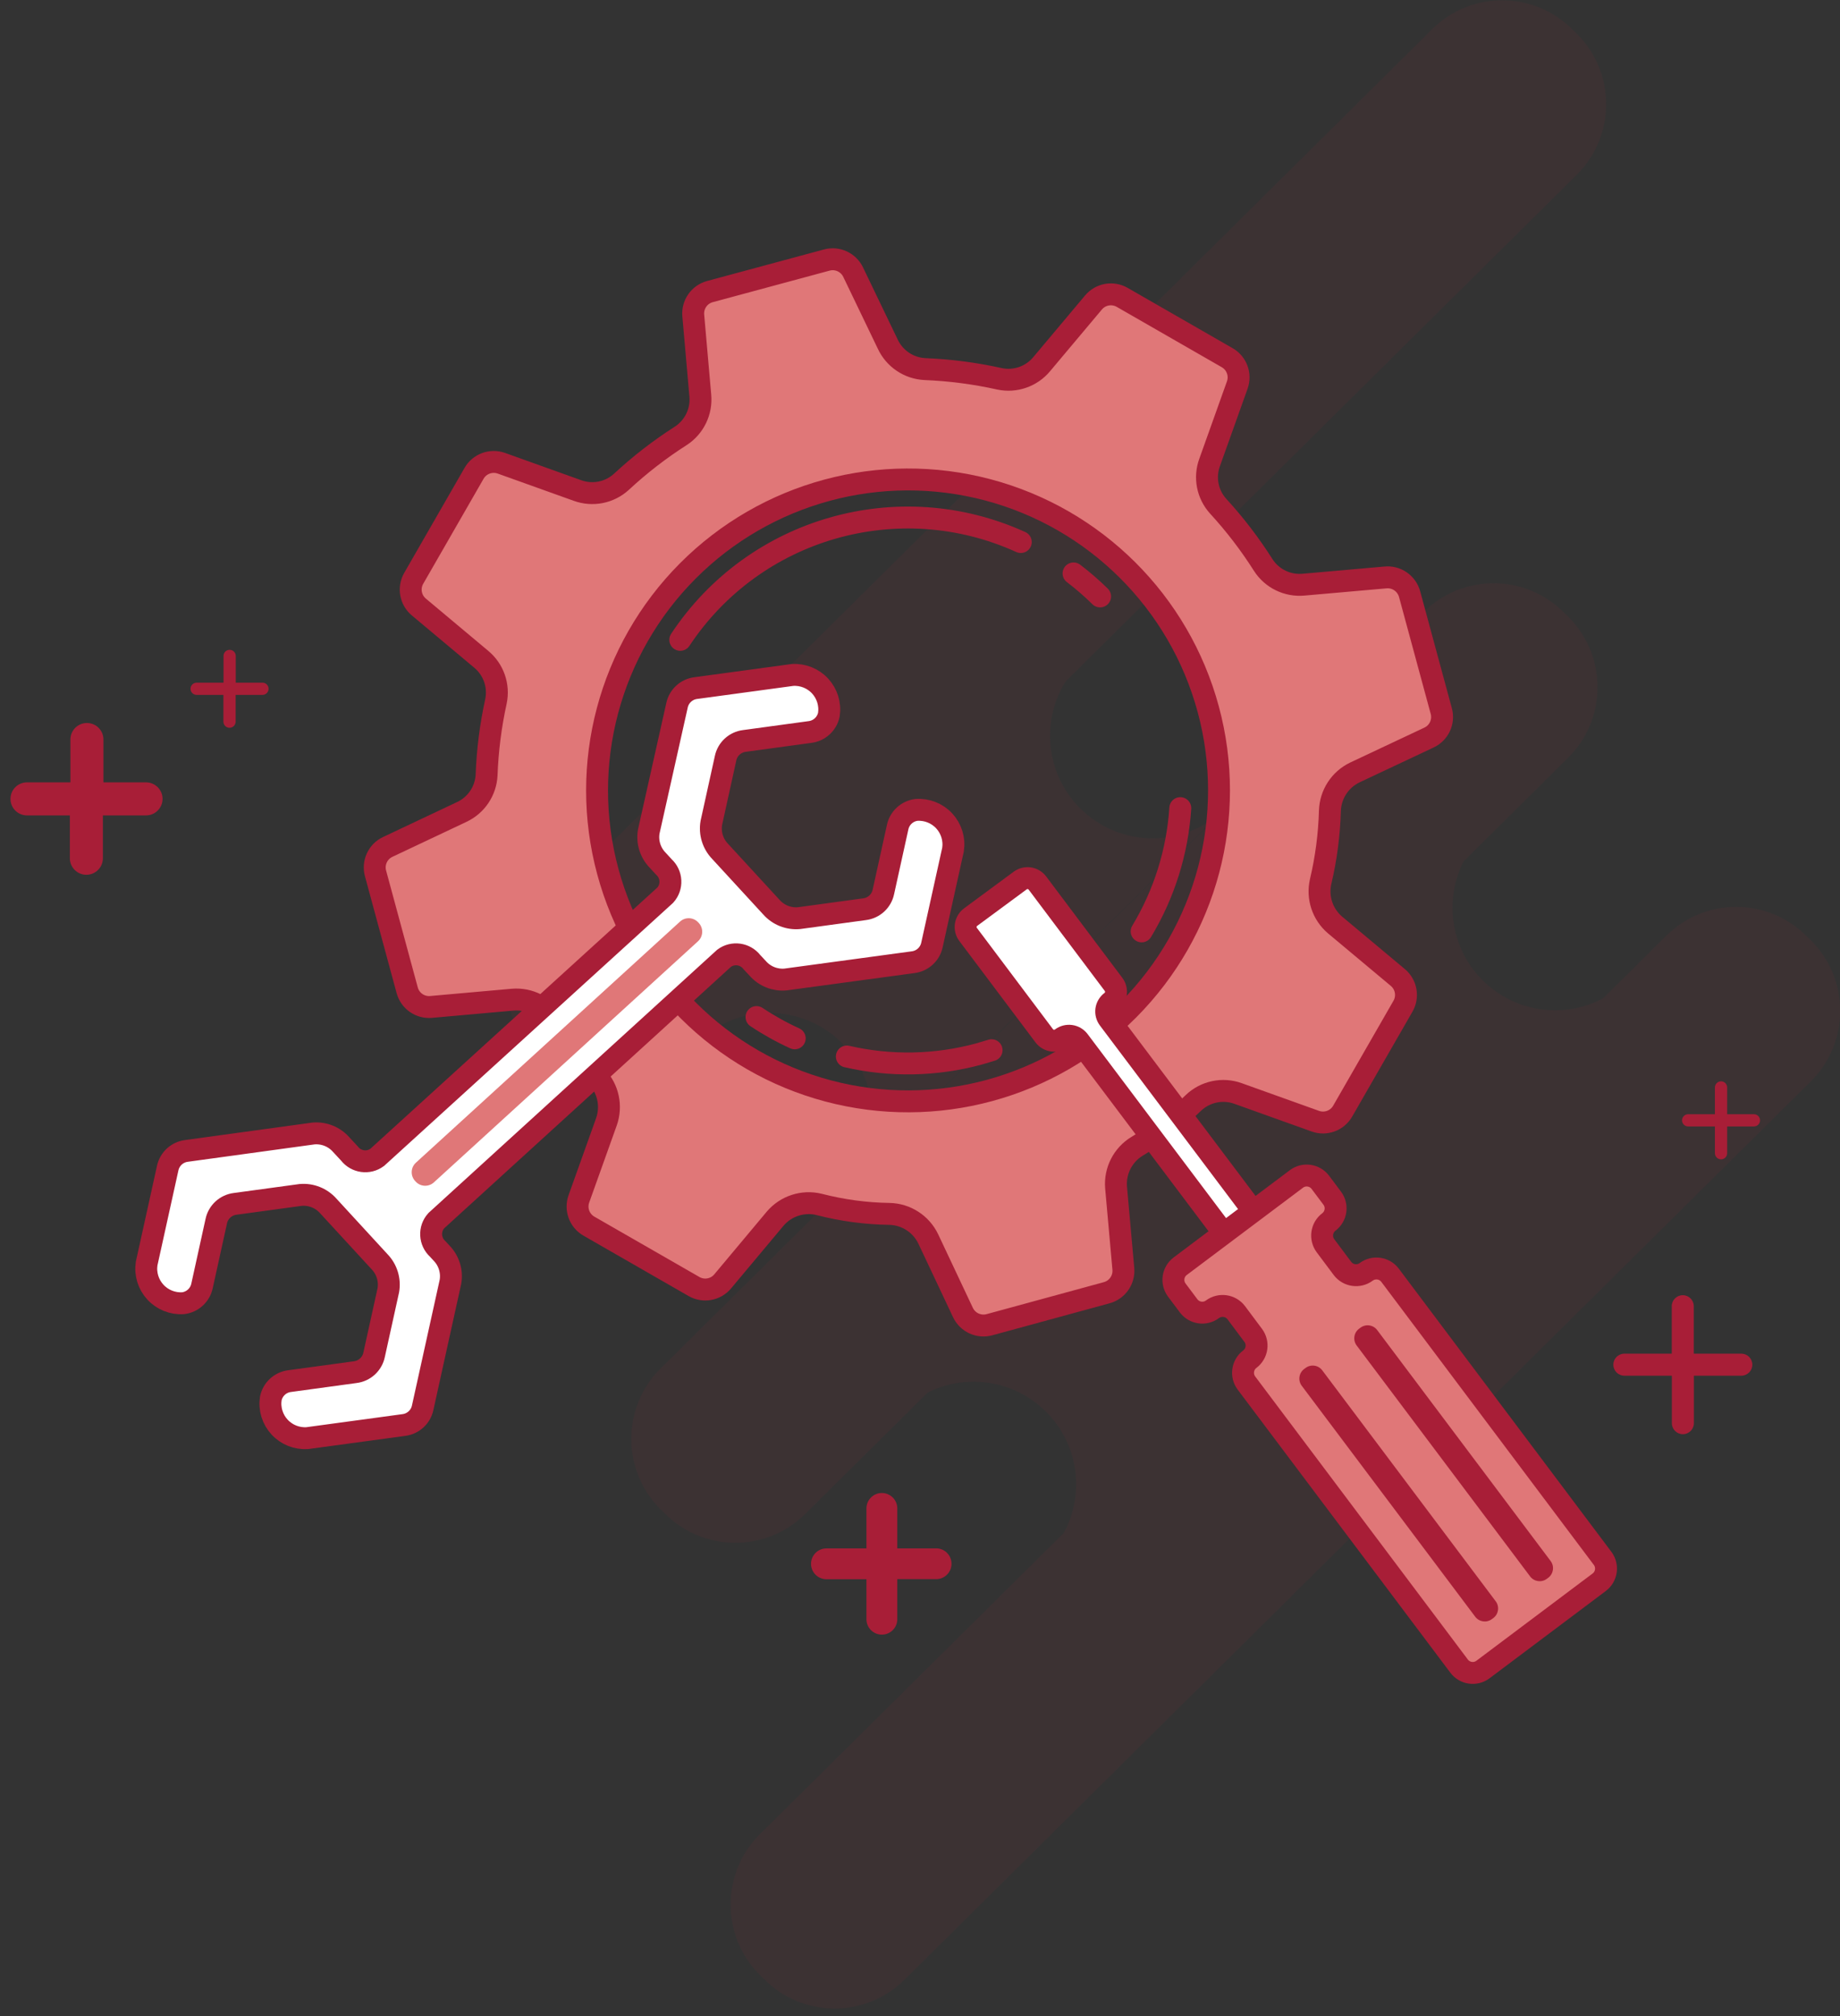 <?xml version="1.0" encoding="UTF-8"?>
<svg width="84px" height="92px" viewBox="0 0 84 92" version="1.1" xmlns="http://www.w3.org/2000/svg" xmlns:xlink="http://www.w3.org/1999/xlink">
    <rect x="0" y="0" width="84" height="92" fill="#333333" stroke="none"/>
    <!-- Generator: Sketch 54.1 (76490) - https://sketchapp.com -->
    <title>7-Odrzavanje-IVIS</title>
    <desc>Created with Sketch.</desc>
    <g id="1-UI" stroke="none" stroke-width="1" fill="none" fill-rule="evenodd">
        <g id="1.1.1-Homepage" transform="translate(-775, -1319)">
            <g id="2-Servisi" transform="translate(120, 840)">
                <g id="Odrzavanje" transform="translate(622, 449)">
                    <g id="7-Odrzavanje-IVIS" transform="translate(24, 24)">
                        <rect id="Rectangle" x="0" y="0" width="104" height="104"></rect>
                        <g transform="translate(9, 4)">
                            <g id="_Group_2" opacity="0.06" transform="translate(21.123, 0)" fill="#CD2037" fill-rule="nonzero">
                                <path d="M-1.638,22.206 L55.889,22.227 C58.393,22.227 60.422,24.257 60.423,26.76 L60.428,27.057 C60.429,29.561 58.399,31.592 55.895,31.593 C55.894,31.593 55.893,31.593 55.892,31.593 L-1.635,31.57 C-4.139,31.569 -6.168,29.54 -6.169,27.036 L-6.175,26.74 C-6.175,24.235 -4.146,22.204 -1.641,22.203 C-1.64,22.203 -1.639,22.203 -1.638,22.203 Z" id="_Rectangle_" transform="translate(27.127, 26.898) rotate(-44.76) translate(-27.127, -26.898) "></path>
                                <g id="_Group_3" transform="translate(10.561, 32.168)">
                                    <path d="M17.612,6.705 L17.612,6.705 C16.737,5.824 16.248,4.631 16.253,3.39 C16.257,2.148 16.756,0.96 17.638,0.085 L0.141,17.416 C1.022,16.541 2.216,16.052 3.458,16.057 C4.7,16.061 5.89,16.559 6.764,17.441 L6.764,17.441 C7.64,18.322 8.129,19.514 8.124,20.756 C8.119,21.997 7.621,23.186 6.739,24.06 L24.236,6.73 C23.354,7.605 22.161,8.094 20.919,8.089 C19.677,8.084 18.487,7.586 17.612,6.705 L17.612,6.705 Z" id="_Path_"></path>
                                </g>
                                <g id="_Group_4" transform="translate(19.614, 39.707)">
                                    <path d="M26.932,7.012 L26.932,7.012 C26.056,6.131 25.567,4.938 25.572,3.697 C25.577,2.455 26.075,1.266 26.957,0.392 L0.407,26.704 C1.289,25.829 2.482,25.34 3.724,25.345 C4.967,25.35 6.156,25.848 7.031,26.729 L7.031,26.729 C7.906,27.61 8.395,28.803 8.391,30.044 C8.386,31.286 7.888,32.474 7.006,33.349 L33.555,7.037 C32.674,7.911 31.48,8.4 30.238,8.396 C28.996,8.391 27.806,7.893 26.932,7.012 Z" id="_Path_2"></path>
                                </g>
                                <path d="M5.235,45.819 L54.266,45.836 C56.769,45.837 58.799,47.866 58.799,50.37 L58.805,50.666 C58.806,53.171 56.776,55.202 54.271,55.203 C54.271,55.203 54.27,55.203 54.269,55.203 L5.238,55.182 C2.735,55.182 0.705,53.152 0.705,50.649 L0.699,50.352 C0.698,47.848 2.728,45.817 5.233,45.816 C5.234,45.816 5.235,45.816 5.235,45.816 Z" id="_Rectangle_2" transform="translate(29.752, 50.509) rotate(-44.76) translate(-29.752, -50.509) "></path>
                                <path d="M8.437,63.828 L66.678,63.848 C69.182,63.849 71.211,65.878 71.212,68.382 L71.218,68.678 C71.218,71.183 69.189,73.214 66.684,73.215 C66.683,73.215 66.682,73.215 66.681,73.215 L8.44,73.191 C5.937,73.191 3.907,71.161 3.906,68.658 L3.901,68.361 C3.9,65.857 5.93,63.826 8.434,63.825 C8.435,63.825 8.436,63.825 8.437,63.825 Z" id="_Rectangle_3" transform="translate(37.559, 68.52) rotate(-44.76) translate(-37.559, -68.52) "></path>
                            </g>
                            <g id="_Group_5" transform="translate(0, 13.571)">
                                <g id="_Group_6" transform="translate(6.538, 0)">
                                    <g id="_Group_7" transform="translate(10.058, 0)">
                                        <g id="_Group_8" fill="#E07778" fill-rule="nonzero">
                                            <path d="M46.601,14.671 L42.884,14.998 C42.152,15.067 41.442,14.722 41.044,14.103 C40.439,13.15 39.75,12.252 38.987,11.419 C38.492,10.874 38.343,10.099 38.599,9.409 L39.857,5.891 C40.028,5.417 39.833,4.888 39.394,4.639 L34.606,1.89 C34.171,1.638 33.617,1.736 33.294,2.121 L30.93,4.936 C30.461,5.501 29.717,5.758 28.999,5.604 C27.881,5.355 26.743,5.207 25.599,5.162 C24.863,5.125 24.208,4.684 23.899,4.016 L22.355,0.744 C22.141,0.288 21.629,0.053 21.143,0.186 L15.817,1.634 C15.331,1.763 15.009,2.223 15.053,2.724 L15.374,6.373 C15.444,7.106 15.101,7.816 14.484,8.218 C13.52,8.834 12.612,9.535 11.773,10.314 C11.23,10.812 10.454,10.965 9.762,10.711 L6.261,9.464 C5.787,9.293 5.258,9.488 5.009,9.927 L2.283,14.702 C2.031,15.137 2.129,15.69 2.515,16.013 L5.366,18.401 C5.928,18.868 6.185,19.606 6.035,20.321 C5.793,21.423 5.65,22.545 5.608,23.673 C5.574,24.406 5.136,25.059 4.471,25.367 L1.096,26.96 C0.64,27.175 0.405,27.686 0.538,28.172 L1.982,33.499 C2.111,33.985 2.572,34.307 3.073,34.263 L6.8,33.932 C7.553,33.869 8.277,34.234 8.675,34.877 C9.241,35.799 9.9,36.662 10.642,37.45 C11.161,37.997 11.33,38.789 11.079,39.501 L9.822,43.019 C9.651,43.493 9.846,44.022 10.285,44.271 L15.073,47.02 C15.508,47.272 16.062,47.174 16.385,46.789 L18.779,43.929 C19.272,43.348 20.051,43.095 20.791,43.275 C21.839,43.547 22.917,43.692 24,43.708 C24.758,43.724 25.442,44.165 25.77,44.849 L27.354,48.206 C27.568,48.662 28.08,48.897 28.566,48.764 L33.897,47.321 C34.383,47.192 34.705,46.732 34.662,46.231 L34.33,42.516 C34.268,41.759 34.64,41.031 35.29,40.637 C36.219,40.084 37.078,39.423 37.85,38.666 C38.394,38.141 39.191,37.971 39.902,38.229 L43.422,39.491 C43.896,39.663 44.424,39.47 44.675,39.033 L47.426,34.248 C47.678,33.813 47.58,33.26 47.194,32.937 L44.328,30.539 C43.756,30.053 43.502,29.29 43.669,28.559 C43.919,27.5 44.061,26.419 44.091,25.332 C44.113,24.58 44.554,23.903 45.233,23.578 L48.618,21.985 C49.074,21.77 49.309,21.259 49.176,20.773 L47.733,15.45 C47.605,14.944 47.12,14.61 46.601,14.671 L46.601,14.671 Z M28.526,38.088 C22.983,39.587 17.082,37.601 13.575,33.056 C10.069,28.511 9.647,22.303 12.507,17.326 C15.366,12.349 20.944,9.584 26.639,10.32 C32.334,11.056 37.025,15.148 38.524,20.688 C40.571,28.252 36.095,36.042 28.526,38.088 Z" id="_Compound_Path_"></path>
                                        </g>
                                        <g id="_Group_9" transform="translate(0.503, 0)" stroke="#A81E37">
                                            <ellipse id="_Path_3" transform="translate(24.355, 24.498) rotate(-15.14) translate(-24.355, -24.498) " cx="24.355" cy="24.498" rx="14.197" ry="14.189"></ellipse>
                                            <path d="M46.128,14.782 L42.412,15.109 C41.679,15.177 40.969,14.832 40.571,14.214 C39.966,13.26 39.278,12.362 38.514,11.53 C38.019,10.985 37.87,10.209 38.127,9.52 L39.384,6.001 C39.555,5.527 39.36,4.999 38.921,4.75 L34.133,2 C33.698,1.749 33.144,1.846 32.821,2.232 L30.457,5.046 C29.988,5.611 29.244,5.869 28.526,5.715 C27.408,5.466 26.27,5.318 25.126,5.272 C24.39,5.236 23.736,4.795 23.426,4.126 L21.852,0.854 C21.638,0.399 21.126,0.163 20.64,0.297 L15.314,1.734 C14.828,1.864 14.506,2.324 14.55,2.825 L14.871,6.474 C14.941,7.206 14.598,7.916 13.981,8.318 C13.017,8.934 12.109,9.636 11.271,10.414 C10.727,10.912 9.951,11.065 9.259,10.811 L5.794,9.57 C5.319,9.399 4.791,9.594 4.541,10.032 L1.79,14.817 C1.538,15.253 1.636,15.806 2.022,16.129 L4.873,18.516 C5.435,18.983 5.692,19.722 5.542,20.436 C5.3,21.539 5.157,22.661 5.115,23.789 C5.082,24.521 4.643,25.174 3.978,25.483 L0.604,27.076 C0.147,27.29 -0.088,27.802 0.045,28.287 L1.489,33.615 C1.619,34.101 2.079,34.423 2.58,34.379 L6.307,34.047 C7.06,33.985 7.785,34.35 8.183,34.992 C8.749,35.915 9.407,36.777 10.149,37.566 C10.668,38.113 10.837,38.905 10.587,39.616 L9.329,43.135 C9.158,43.609 9.353,44.137 9.792,44.386 L14.58,47.135 C15.015,47.387 15.569,47.29 15.892,46.904 L18.286,44.044 C18.779,43.463 19.558,43.21 20.298,43.391 C21.346,43.662 22.424,43.808 23.507,43.823 C24.265,43.84 24.949,44.281 25.277,44.964 L26.861,48.322 C27.076,48.778 27.587,49.013 28.073,48.88 L33.419,47.422 C33.905,47.292 34.228,46.832 34.184,46.331 L33.852,42.617 C33.791,41.859 34.162,41.132 34.812,40.737 C35.741,40.185 36.6,39.523 37.372,38.767 C37.917,38.242 38.713,38.072 39.424,38.33 L42.945,39.591 C43.418,39.763 43.946,39.57 44.197,39.134 L46.948,34.349 C47.2,33.914 47.102,33.36 46.717,33.037 L43.85,30.64 C43.278,30.154 43.024,29.391 43.191,28.659 C43.442,27.601 43.583,26.52 43.614,25.432 C43.636,24.68 44.076,24.003 44.755,23.678 L48.14,22.085 C48.596,21.871 48.832,21.359 48.698,20.874 L47.255,15.551 C47.123,15.05 46.643,14.722 46.128,14.782 L46.128,14.782 Z" id="_Path_4"></path>
                                        </g>
                                    </g>
                                    <g id="_Group_10" transform="translate(37.216, 28.147)">
                                        <path d="M13.398,15.496 L13.398,15.466 L6.86,6.78 C6.77,6.661 6.731,6.511 6.751,6.363 C6.772,6.215 6.851,6.081 6.971,5.991 L6.971,5.991 C7.09,5.901 7.169,5.768 7.19,5.62 C7.21,5.472 7.171,5.321 7.081,5.202 L3.606,0.578 C3.516,0.459 3.382,0.38 3.234,0.359 C3.086,0.338 2.936,0.377 2.816,0.467 L0.553,2.136 C0.434,2.226 0.355,2.36 0.334,2.508 C0.313,2.656 0.352,2.806 0.443,2.925 L3.918,7.549 C4.008,7.669 4.142,7.748 4.29,7.768 C4.438,7.789 4.588,7.75 4.707,7.66 L4.707,7.66 C4.827,7.57 4.977,7.531 5.125,7.552 C5.273,7.572 5.407,7.651 5.497,7.77 L12.035,16.456" id="_Path_5" stroke="#A81E37" fill="#FFFFFF" fill-rule="nonzero"></path>
                                        <path d="M17.064,14.958 L16.521,14.234 C16.263,13.893 15.778,13.824 15.435,14.078 L10.124,18.064 C9.783,18.322 9.713,18.806 9.968,19.15 L10.511,19.874 C10.769,20.215 11.254,20.284 11.597,20.029 L11.597,20.029 C11.941,19.775 12.426,19.844 12.684,20.185 L13.458,21.221 C13.713,21.564 13.644,22.048 13.302,22.306 L13.302,22.306 C12.961,22.564 12.892,23.048 13.146,23.392 L22.858,36.314 C23.116,36.655 23.601,36.725 23.944,36.47 L29.255,32.484 C29.596,32.226 29.666,31.742 29.411,31.399 L19.705,18.476 C19.447,18.135 18.962,18.066 18.618,18.32 L18.618,18.32 C18.275,18.575 17.79,18.506 17.532,18.165 L16.757,17.129 C16.503,16.786 16.572,16.301 16.913,16.044 L16.913,16.044 C17.253,15.784 17.32,15.3 17.064,14.958 Z" id="_Path_6" fill="#E07778" fill-rule="nonzero"></path>
                                        <path d="M17.064,14.958 L16.521,14.234 C16.263,13.893 15.778,13.824 15.435,14.078 L10.124,18.064 C9.783,18.322 9.713,18.806 9.968,19.15 L10.511,19.874 C10.769,20.215 11.254,20.284 11.597,20.029 L11.597,20.029 C11.941,19.775 12.426,19.844 12.684,20.185 L13.458,21.221 C13.713,21.564 13.644,22.048 13.302,22.306 L13.302,22.306 C12.961,22.564 12.892,23.048 13.146,23.392 L22.858,36.314 C23.116,36.655 23.601,36.725 23.944,36.47 L29.255,32.484 C29.596,32.226 29.666,31.742 29.411,31.399 L19.705,18.476 C19.447,18.135 18.962,18.066 18.618,18.32 L18.618,18.32 C18.275,18.575 17.79,18.506 17.532,18.165 L16.757,17.129 C16.503,16.786 16.572,16.301 16.913,16.044 L16.913,16.044 C17.253,15.784 17.32,15.3 17.064,14.958 Z" id="_Path_7" stroke="#A81E37"></path>
                                        <path d="M20.058,21.301 L20.14,21.301 C20.441,21.301 20.685,21.545 20.685,21.846 L20.689,35.028 C20.689,35.329 20.445,35.573 20.144,35.574 C20.144,35.574 20.144,35.574 20.144,35.574 L20.063,35.573 C19.762,35.573 19.518,35.329 19.518,35.028 L19.513,21.846 C19.513,21.545 19.757,21.301 20.058,21.3 C20.058,21.3 20.058,21.3 20.058,21.3 Z" id="_Rectangle_4" fill="#A81E37" fill-rule="nonzero" transform="translate(20.101, 28.437) rotate(-36.9) translate(-20.101, -28.437) "></path>
                                        <path d="M22.565,19.463 L22.647,19.463 C22.948,19.463 23.192,19.707 23.192,20.008 L23.196,33.19 C23.196,33.491 22.952,33.735 22.651,33.736 C22.651,33.736 22.651,33.736 22.651,33.736 L22.57,33.735 C22.269,33.735 22.025,33.491 22.025,33.19 L22.02,20.008 C22.02,19.707 22.264,19.463 22.565,19.462 C22.565,19.462 22.565,19.462 22.565,19.462 Z" id="_Rectangle_5" fill="#A81E37" fill-rule="nonzero" transform="translate(22.608, 26.599) rotate(-36.9) translate(-22.608, -26.599) "></path>
                                    </g>
                                    <g id="_Group_11" transform="translate(0, 19.099)" fill-rule="nonzero">
                                        <g id="_Group_12" fill="#FFFFFF" stroke="#A81E37">
                                            <path d="M23.834,10.178 C24.169,9.804 24.14,9.23 23.768,8.891 L23.482,8.58 C23.148,8.235 22.998,7.751 23.079,7.278 L24.367,1.523 C24.454,1.1 24.803,0.78 25.232,0.729 L29.637,0.131 C30.114,0.1 30.579,0.286 30.903,0.637 C31.226,0.989 31.373,1.468 31.302,1.94 L31.302,1.94 C31.214,2.363 30.866,2.683 30.437,2.734 L27.45,3.141 C27.02,3.193 26.672,3.513 26.585,3.935 L25.936,6.881 C25.855,7.354 26.004,7.837 26.338,8.183 L28.677,10.726 C28.994,11.084 29.462,11.271 29.939,11.228 L32.926,10.821 C33.356,10.77 33.704,10.45 33.791,10.027 L34.44,7.082 C34.528,6.659 34.876,6.339 35.305,6.288 L35.305,6.288 C35.782,6.257 36.247,6.443 36.571,6.794 C36.894,7.146 37.041,7.625 36.97,8.097 L36.009,12.445 C35.922,12.868 35.573,13.187 35.144,13.239 L29.32,14.028 C28.844,14.07 28.375,13.884 28.058,13.525 L27.787,13.234 C27.482,12.841 26.919,12.763 26.519,13.058 L13.378,25.035 C13.042,25.409 13.072,25.984 13.443,26.322 L13.624,26.518 C13.958,26.863 14.107,27.347 14.027,27.82 L12.759,33.565 C12.672,33.988 12.323,34.307 11.894,34.359 L7.489,34.957 C7.012,34.988 6.546,34.802 6.223,34.45 C5.9,34.099 5.753,33.62 5.824,33.148 L5.824,33.148 C5.912,32.725 6.26,32.405 6.689,32.354 L9.676,31.946 C10.105,31.895 10.454,31.575 10.541,31.152 L11.19,28.207 C11.271,27.734 11.122,27.25 10.788,26.905 L8.449,24.362 C8.132,24.004 7.664,23.817 7.187,23.859 L4.199,24.266 C3.77,24.318 3.422,24.638 3.334,25.061 L2.686,28.006 C2.598,28.429 2.25,28.749 1.821,28.8 L1.821,28.8 C1.344,28.831 0.878,28.645 0.555,28.293 C0.232,27.942 0.085,27.463 0.156,26.991 L1.116,22.643 C1.204,22.22 1.552,21.9 1.982,21.849 L7.77,21.055 C8.247,21.013 8.715,21.199 9.033,21.557 L9.415,21.969 C9.719,22.362 10.282,22.441 10.682,22.145 L23.834,10.178 Z" id="_Path_8"></path>
                                        </g>
                                        <path d="M18.873,8.584 L18.909,8.584 C19.235,8.584 19.5,8.848 19.5,9.174 C19.5,9.174 19.5,9.174 19.5,9.174 L19.494,25.496 C19.494,25.822 19.23,26.086 18.904,26.086 L18.867,26.086 C18.542,26.087 18.277,25.823 18.277,25.497 C18.277,25.497 18.277,25.496 18.277,25.496 L18.283,9.174 C18.283,8.849 18.547,8.585 18.873,8.585 Z" id="_Rectangle_6" fill="#E07778" transform="translate(18.888, 17.335) rotate(47.6) translate(-18.888, -17.335) "></path>
                                    </g>
                                </g>
                                <path d="M80.071,39.275 L78.848,39.275 L78.848,38.053 C78.848,37.899 78.723,37.774 78.569,37.774 C78.415,37.774 78.29,37.899 78.29,38.053 L78.29,39.275 L77.068,39.275 C76.914,39.275 76.789,39.399 76.789,39.554 C76.789,39.708 76.914,39.832 77.068,39.832 L78.29,39.832 L78.29,41.054 C78.29,41.208 78.415,41.333 78.569,41.333 C78.723,41.333 78.848,41.208 78.848,41.054 L78.848,39.832 L80.071,39.832 C80.225,39.832 80.35,39.708 80.35,39.554 C80.35,39.399 80.225,39.275 80.071,39.275 Z" id="_Path_9" fill="#A81E37" fill-rule="nonzero"></path>
                                <path d="M11.985,19.582 L10.763,19.582 L10.763,18.361 C10.763,18.207 10.638,18.082 10.483,18.082 C10.329,18.082 10.204,18.207 10.204,18.361 L10.204,19.582 L8.977,19.582 C8.823,19.582 8.698,19.707 8.698,19.861 C8.698,20.015 8.823,20.14 8.977,20.14 L10.199,20.14 L10.199,21.361 C10.199,21.515 10.324,21.64 10.478,21.64 C10.633,21.64 10.758,21.515 10.758,21.361 L10.758,20.14 L11.98,20.14 C12.134,20.141 12.26,20.018 12.261,19.863 C12.263,19.709 12.139,19.583 11.985,19.582 L11.985,19.582 Z" id="_Path_10" fill="#A81E37" fill-rule="nonzero"></path>
                                <path d="M79.492,50.201 L77.325,50.201 L77.325,48.035 C77.325,47.758 77.099,47.533 76.822,47.533 C76.544,47.533 76.319,47.758 76.319,48.035 L76.319,50.201 L74.156,50.201 C73.878,50.201 73.653,50.426 73.653,50.704 C73.653,50.982 73.878,51.207 74.156,51.207 L76.324,51.207 L76.324,53.373 C76.324,53.651 76.549,53.876 76.827,53.876 C77.104,53.876 77.33,53.651 77.33,53.373 L77.33,51.207 L79.497,51.207 C79.775,51.205 79.999,50.979 79.998,50.702 C79.996,50.424 79.77,50.2 79.492,50.201 L79.492,50.201 Z" id="_Path_11" fill="#A81E37" fill-rule="nonzero"></path>
                                <path d="M6.679,24.131 L4.722,24.131 L4.722,22.175 C4.722,21.759 4.385,21.422 3.968,21.422 C3.551,21.422 3.214,21.759 3.214,22.175 L3.214,24.131 L1.232,24.131 C0.816,24.131 0.478,24.468 0.478,24.885 C0.478,25.301 0.816,25.639 1.232,25.639 L3.189,25.639 L3.189,27.594 C3.189,28.01 3.526,28.348 3.943,28.348 C4.36,28.348 4.697,28.01 4.697,27.594 L4.697,25.639 L6.654,25.639 C7.07,25.645 7.414,25.314 7.421,24.897 C7.428,24.481 7.095,24.138 6.679,24.131 Z" id="_Path_12" fill="#A81E37" fill-rule="nonzero"></path>
                                <path d="M42.799,59.088 L40.963,59.088 L40.963,57.263 C40.963,56.875 40.648,56.56 40.259,56.56 C39.87,56.56 39.555,56.875 39.555,57.263 L39.555,59.088 L37.729,59.088 C37.34,59.088 37.025,59.403 37.025,59.791 C37.025,60.18 37.34,60.495 37.729,60.495 L39.555,60.495 L39.555,62.32 C39.555,62.708 39.87,63.023 40.259,63.023 C40.648,63.023 40.963,62.708 40.963,62.32 L40.963,60.49 L42.789,60.49 C43.154,60.462 43.436,60.159 43.439,59.794 C43.441,59.428 43.163,59.121 42.799,59.088 L42.799,59.088 Z" id="_Path_13" fill="#A81E37" fill-rule="nonzero"></path>
                                <path d="M36.281,35.812 C35.674,35.535 35.091,35.211 34.536,34.841" id="_Path_14" stroke="#A81E37" stroke-linecap="round"></path>
                                <path d="M45.268,36.354 L44.695,36.525 C42.723,37.06 40.65,37.1 38.66,36.641" id="_Path_15" stroke="#A81E37" stroke-linecap="round"></path>
                                <path d="M53.883,25.307 C53.753,27.296 53.148,29.224 52.118,30.931" id="_Path_16" stroke="#A81E37" stroke-linecap="round"></path>
                                <path d="M49.01,14.596 C49.436,14.92 49.841,15.271 50.222,15.646" id="_Path_17" stroke="#A81E37" stroke-linecap="round"></path>
                                <path d="M31.056,17.627 C34.435,12.522 41.026,10.63 46.601,13.164" id="_Path_18" stroke="#A81E37" stroke-linecap="round"></path>
                            </g>
                        </g>
                    </g>
                </g>
            </g>
        </g>
    </g>
</svg>